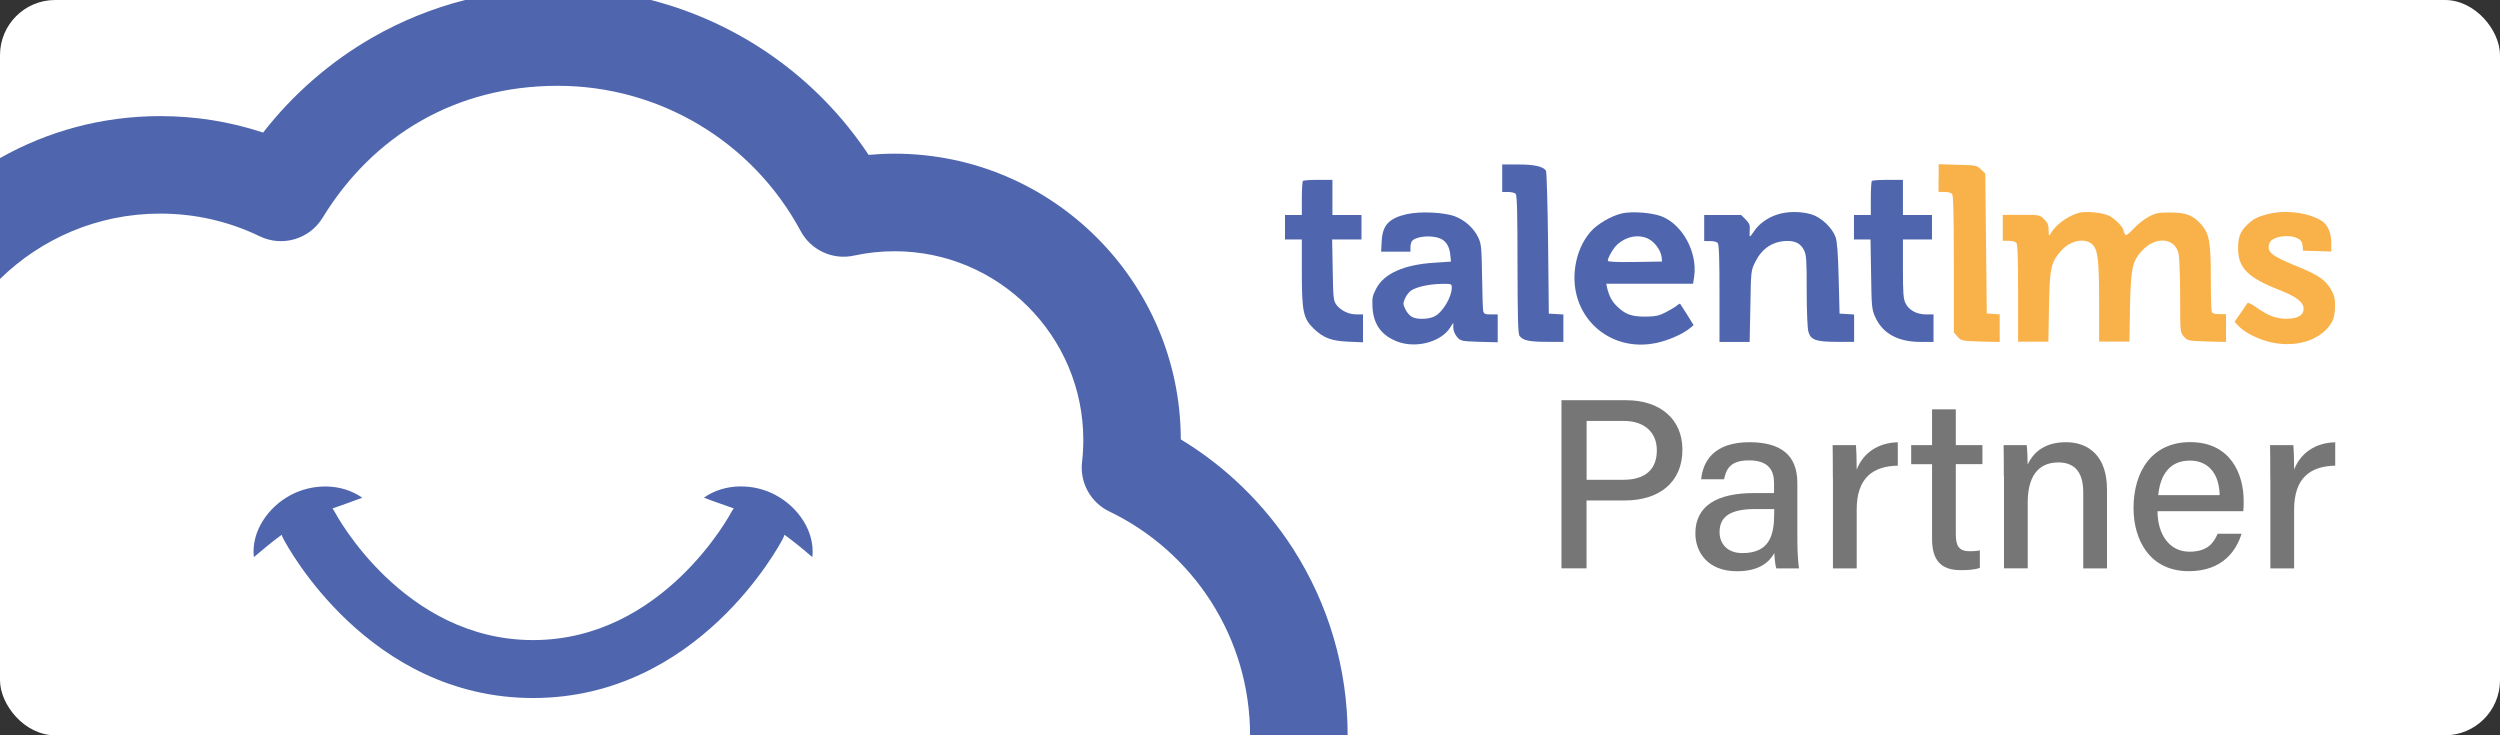 <?xml version="1.0" encoding="UTF-8"?>
<svg id="Livello_1" xmlns="http://www.w3.org/2000/svg" xmlns:xlink="http://www.w3.org/1999/xlink" viewBox="0 0 340 100">
  <rect x="0" y="0" width="340" height="100" fill="#333333" stroke="none"/>
  <defs>
    <filter id="luminosity-invert-noclip" x="-2821.14" y="-563.49" width="3392.89" height="3392.89" color-interpolation-filters="sRGB" filterUnits="userSpaceOnUse">
      <feColorMatrix result="cm" values="-1 0 0 0 1 0 -1 0 0 1 0 0 -1 0 1 0 0 0 1 0"/>
      <feFlood flood-color="#fff" result="bg"/>
      <feBlend in="cm" in2="bg"/>
    </filter>
    <mask id="mask" x="-2821.14" y="-563.49" width="3392.89" height="3392.89" maskUnits="userSpaceOnUse"/>
    <clipPath id="clippath">
      <rect x="-2034.69" y="-486.86" width="1820" height="2727.45" fill="none"/>
    </clipPath>
  </defs>
  <g mask="url(#mask)">
    <g opacity=".45">
      <g clip-path="url(#clippath)">
        <path id="Albero" d="M-1124.69-563.49c-935.43,0-1696.45,761.02-1696.45,1696.45s761.02,1696.45,1696.45,1696.45,1696.45-761.02,1696.45-1696.45S-189.27-563.49-1124.69-563.49ZM-2697.2,1364.13c-11-75.48-16.79-152.65-16.79-231.18,0-31.9,1.05-63.56,2.9-95,274.48,174.77,616.7,279.76,892.31,341.01-27.88,8.91-55.21,20.07-81.44,34.06-50.14,26.66-99.72,56.82-152.21,88.73-30.27,18.4-60.74,36.88-91.63,54.95-166.87-104.82-356.05-182.47-553.14-192.57ZM-2241.1,1610.4c-108.36,56.02-224.96,100.36-359.76,112.39-40.13-100.33-70.32-205.69-89.37-314.9,85.42,14.42,168.11,42.8,246.16,80.63,70.37,34.39,139.12,75.43,202.97,121.88ZM-2433.17,810.76l-14.55,32.62c116.05,61.55,226.46,138.18,326.56,223.19,61.48,51.97,118.98,108.94,170.71,170.4-249.2-65.84-527.82-166.9-748.94-319.57,17.45-128.69,50.22-252.51,96.57-369.5,316.49,38.02,651.86,329.49,878.19,538.31,36.7,38.55,75.73,77.15,117.82,115.71,35.61,32.67,102.92,85.91,168.17,136.05-84.95-11.33-208.34-30.73-350.36-61.97-170.82-207.32-399.33-359.07-644.16-465.25ZM-2119.12-106.73c55.18-44.32,113.33-85.08,174.2-121.83,39.37,52.34,95.02,129.16,158.17,224.56-20.43,62.96-32.96,125.76-41.64,191-38.06,278.75,18.26,547.33,142.7,783.79-404.47-448-443-875.86-433.44-1077.52ZM-1850.47-281.3c132.83-68.3,276.55-118.35,427.83-147.05,36.77,190.46,62.5,383.94,77.42,577.07,9.94,142.99,13.7,287.87,4.18,431.08-168.18-380.22-385.42-695.62-509.44-861.11ZM-1489.78,1110.25c-243-289.13-347.65-693.38-263.32-1062.72,129.42,200.99,282.23,470.74,391.02,764.73,71.47,193.33,116.85,378.2,135.76,551.19-97.06-74.48-186.06-159-263.47-253.2ZM-304.44-228.55c60.86,36.74,119,77.5,174.17,121.81,9.98,211.09-32.82,670.08-492.8,1140.54,6.36-97.65,23.2-195.09,48.29-289.9,36.46-138.05,86.71-274.88,150.7-402.59l-30.86-17.98c-114.4,190.63-201.27,396.86-248.84,614.61-14.17,64.93-22.32,131.49-26.84,198.86-74.12,64.12-235.71,185.01-292.71,227.35,11.26-104.29,32.38-213.78,63.16-325.95,12.7-46.3,27.12-93.58,42.86-140.49l2.6-8.09C-745.25,389.03-436.82-52.6-304.44-228.55ZM-691.27,158.53c-124.98-127.1-213.86-288.68-250.81-464.14-10.18-46.84-17.01-94.45-21.17-142.63,201.63,20.34,392.12,78.39,564.35,166.95-75.13,100.25-182.42,252.66-292.36,439.82ZM-642.6,1201.94c42.08-38.54,81.11-77.14,117.79-115.69,193.38-179.02,440.05-394.97,699.47-493.87-1.7,249.46-157.78,484.45-381.14,592.9-74.59,38.67-154.7,66.93-237.12,86.91-150.45,33.74-280.62,54.16-366.91,65.61,65.16-50.09,132.35-103.24,167.9-135.86ZM211.13,579.35c34-11.43,68.17-20.87,102.44-27.73,11.62-2.54,25.79-3.44,39.63-4.29,46.44,117.08,79.28,241.02,96.77,369.84-138.94,95.92-300.41,171.61-463.09,230.79,149.12-142.98,238.3-336.25,224.25-568.61ZM338.65,511.89c-207.07,17.75-420.24,126.02-612.27,253.92C-78.96,456.58-29.17,174.54-22.73-12.19,130.5,135.3,254.23,313.22,338.65,511.89ZM-1004.99-451.88c-2.56,254.73,89.13,512.45,260.41,703.72-57.87,104.1-115.06,217.01-167.38,336.14-13.2-158.99-62.02-313.34-157.27-451.78,0,0-30.69,18.26-30.7,18.26,127.4,219.74,140.41,466.81,82.54,704.48-.49,1.45-1.01,2.89-1.5,4.34l-2.77,8.65v.02c-15.31,46.09-29.37,92.44-41.85,137.92-28.13,102.56-48.57,203.19-61.18,299.55-21.71-165.23-66.32-340.7-132.81-522.76,23.63-216.05,10.01-431.23-16.64-645.13-25.87-194.51-62.16-386.61-109.75-576.72,84.36-13.84,170.92-21.16,259.2-21.16,40.27,0,80.18,1.53,119.7,4.47ZM-2226.66-12.18c6.42,186.4,56.04,467.74,249.82,776.33-192.67-128.66-407.64-238.36-610.9-252.93,84.42-198.39,208.03-376.07,361.08-523.39ZM-2555.43,1825.68c223.71-29.01,400.59-136.28,558.65-232.38,51.15-31.09,99.47-60.46,146.92-85.71,126.62-67.49,283.15-59.4,398.74,20.66,50.68,35.16,168.56,141.1,168.56,365.1,0,425.82-235.86,663.33-342.05,748.58-409.29-135.53-744.84-432.85-930.82-816.26ZM-624.36,2641.8c-119.8-97.27-342.46-333.94-342.46-748.45,0-152.87,49.51-261.39,155.82-341.52,122.11-92.02,381.58-146.24,711.21,4.15,140.31,62.84,276.48,153.91,405.5,270.4-185.99,382.94-521.21,679.91-930.06,815.42ZM351.22,1723.44c-93.97-81.81-191.6-151.19-291.83-207.12,111.68-23.44,216.93-73.61,296.64-156.43,0,0-24.33-26.15-24.33-26.15-66.39,51.88-144.92,84.91-227.9,97.38-79.51,12.29-162.93,10.82-241.38-6.24-78.53-29.16-157.12-49.04-233.58-59.66,263.38-62.55,577.46-164.63,832.88-327.22,1.85,31.42,2.9,63.06,2.9,94.95,0,208.68-40.29,407.92-113.4,590.49Z" fill="#ede9e6" opacity=".7"/>
      </g>
    </g>
  </g>
  <g>
    <rect x="0" y="0" width="340" height="100" rx="7.5" ry="7.5" fill="#fff"/>
    <g>
      <g>
        <path d="M212.36,54.43h8.83c4.53,0,7.62,2.53,7.62,6.73,0,4.55-3.31,6.9-7.79,6.9h-5.25v9.23h-3.41v-22.86ZM215.77,65.25h5.01c2.97,0,4.55-1.41,4.55-4s-1.86-4-4.43-4h-5.12v8.01Z" fill="#777677"/>
        <path d="M244.44,73.51c0,1.54.13,3.32.23,3.79h-3.09c-.13-.37-.23-1.18-.27-2.09-.59,1.08-1.89,2.48-5.08,2.48-3.97,0-5.66-2.59-5.66-5.15,0-3.76,2.96-5.48,7.93-5.48h2.77v-1.35c0-1.42-.46-3.1-3.41-3.1-2.64,0-3.1,1.28-3.39,2.57h-3.11c.23-2.44,1.74-5.06,6.61-5.04,4.17.02,6.47,1.7,6.47,5.55v7.82ZM241.29,69.23h-2.55c-3.24,0-4.88.91-4.88,3.13,0,1.64,1.11,2.86,3.1,2.86,3.82,0,4.33-2.59,4.33-5.47v-.52Z" fill="#777677"/>
        <path d="M249.27,65.09c0-2.21-.02-3.56-.03-4.55h3.17c.05.45.1,1.83.1,3.33.85-2.2,2.81-3.65,5.59-3.72v3.18c-3.42.07-5.59,1.69-5.59,5.99v7.98h-3.23v-12.21Z" fill="#777677"/>
        <path d="M259.92,60.54h2.84v-4.87h3.23v4.87h3.62v2.58h-3.62v9.52c0,1.56.39,2.33,1.89,2.33.37,0,.95-.02,1.38-.12v2.38c-.75.28-1.8.31-2.62.31-2.74,0-3.88-1.43-3.88-4.24v-10.17h-2.84v-2.58Z" fill="#777677"/>
        <path d="M272.52,64.76c0-1.45,0-2.94-.03-4.22h3.14c.08.48.13,2.13.13,2.63.65-1.36,2.01-3.03,5.2-3.03s5.59,1.99,5.59,6.4v10.76h-3.23v-10.36c0-2.41-.92-4.05-3.38-4.05-2.93,0-4.17,2.15-4.17,5.44v8.96h-3.23v-12.54Z" fill="#777677"/>
        <path d="M293.42,69.53c.02,3.15,1.6,5.5,4.35,5.5,2.51,0,3.31-1.25,3.83-2.44h3.25c-.65,2.13-2.45,5.09-7.17,5.09-5.32,0-7.52-4.25-7.52-8.58,0-5.04,2.55-8.97,7.7-8.97,5.47,0,7.28,4.3,7.28,8,0,.52,0,.94-.05,1.39h-11.67ZM301.87,67.34c-.03-2.6-1.3-4.7-4.05-4.7s-4.03,1.95-4.3,4.7h8.35Z" fill="#777677"/>
        <path d="M308.76,65.09c0-2.21-.02-3.56-.03-4.55h3.17c.05.45.1,1.83.1,3.33.85-2.2,2.81-3.65,5.59-3.72v3.18c-3.42.07-5.59,1.69-5.59,5.99v7.98h-3.23v-12.21Z" fill="#777677"/>
      </g>
      <g>
        <g>
          <path d="M263.64,24.21v1.89h.79c.44,0,.89.1,1.04.25.19.19.25,2.6.25,9.54v9.31l.5.58c.5.56.56.58,3.12.67l2.62.06v-3.76l-.87-.06-.89-.06-.1-9.5-.1-9.52-.58-.56c-.56-.56-.64-.58-3.16-.64l-2.6-.08v1.89Z" fill="#f9b14a"/>
          <path d="M282.56,28.99c-1.54.5-3.08,1.68-3.7,2.83-.21.35-.23.29-.25-.48,0-.73-.12-1.04-.6-1.52-.6-.6-.62-.6-3.12-.6h-2.51v3.53h.79c.44,0,.89.1,1.04.25.19.19.25,2,.25,6.86v6.61h4.12l.08-4.74c.1-5.28.25-5.99,1.6-7.57,1.23-1.43,3.2-1.87,4.26-.96.79.71.96,2.04.96,7.98v5.28h4.12l.08-4.64c.1-5.26.31-6.28,1.58-7.67,1.85-2.06,4.53-1.87,5.03.35.1.46.21,3.06.21,5.76,0,4.91,0,4.93.5,5.51.5.56.56.58,3.12.67l2.62.06v-3.78h-.91c-.64,0-.96-.1-1.04-.33-.06-.19-.12-2.27-.12-4.64,0-4.86-.21-5.97-1.29-7.21-1.12-1.27-2.08-1.64-4.22-1.64-1.62,0-2.02.08-2.91.56-.58.29-1.5,1.02-2.06,1.62-.77.81-1.06,1.02-1.18.79-.1-.15-.19-.35-.19-.46,0-.44-1.12-1.62-1.93-2.04-.94-.48-3.37-.71-4.3-.39Z" fill="#f9b14a"/>
          <path d="M308.37,29.13c-1.43.37-2.08.73-2.89,1.58-.85.89-1.1,1.58-1.1,3.1,0,2.64,1.37,3.99,5.72,5.67,2.12.83,3.1,1.56,3.18,2.35.1,1-.71,1.52-2.33,1.52-1.43,0-2.54-.44-4.14-1.58-.56-.42-1.08-.67-1.16-.54-.06.1-.5.73-.94,1.37l-.81,1.16.56.6c.87.91,2.83,1.87,4.53,2.22,3.51.75,6.9-.44,8.21-2.89.23-.44.35-1.14.37-2.02,0-1.1-.1-1.52-.56-2.31-.79-1.35-1.7-1.95-4.8-3.22-3.39-1.39-3.99-1.91-3.55-3.1.33-.87,2.62-1.25,3.82-.62.44.23.62.48.67.98l.06.69,1.93.06,1.91.06v-1.18c0-1.41-.48-2.49-1.33-3.01-1.83-1.14-5.03-1.52-7.36-.89Z" fill="#f9b14a"/>
        </g>
        <g>
          <path d="M204.3,24.24v1.87h.79c.44,0,.89.1,1.04.25.19.19.25,2.62.25,9.61.02,7.36.06,9.46.29,9.73.46.6,1.31.79,3.68.79h2.27v-3.72l-.98-.06-1-.06-.1-9.57c-.06-5.26-.19-9.69-.29-9.86-.37-.58-1.56-.85-3.77-.85h-2.18v1.87Z" fill="#4f66ae"/>
          <path d="M177.2,24.6c-.08.06-.15,1.14-.15,2.39v2.25h-2.29v3.33h2.29v4.58c0,5.24.21,6.18,1.6,7.53,1.35,1.29,2.39,1.68,4.7,1.79l2.02.08v-3.79h-.87c-1.08,0-2.16-.52-2.75-1.31-.4-.54-.44-.94-.5-4.74l-.08-4.14h3.99v-3.33h-3.95v-4.78h-1.93c-1.08,0-2.02.06-2.08.15Z" fill="#4f66ae"/>
          <path d="M254.58,24.6c-.08.06-.15,1.14-.15,2.39v2.25h-2.29v3.33h2.25l.08,4.72c.06,4.45.1,4.81.56,5.82,1,2.25,3.1,3.39,6.16,3.39h1.77v-3.74h-1c-1.27,0-2.33-.56-2.79-1.48-.31-.6-.37-1.31-.37-4.72v-3.99h3.95v-3.33h-3.95v-4.78h-2.04c-1.12,0-2.12.06-2.18.15Z" fill="#4f66ae"/>
          <path d="M191.38,29.11c-2.48.56-3.35,1.5-3.47,3.66l-.08,1.46h3.99v-.58c0-.31.08-.67.17-.81.44-.69,2.64-.92,3.89-.4.81.35,1.27,1.12,1.37,2.31l.08.83-2.25.15c-4.08.25-6.84,1.46-7.9,3.49-.54,1.02-.58,1.29-.52,2.62.15,2.31,1.23,3.79,3.39,4.62,2.52.96,5.91.06,7.16-1.89l.44-.67v.67c0,.4.21.89.5,1.25.5.56.56.58,3.02.67l2.52.06v-3.79h-.94c-.79,0-.94-.06-1.04-.48-.04-.25-.12-2.37-.15-4.72-.06-3.83-.1-4.37-.5-5.22-.6-1.29-1.79-2.37-3.18-2.91-1.44-.56-4.76-.71-6.49-.31ZM197.44,39.09c0,1.33-1.25,3.41-2.37,3.95-.83.4-2.31.44-3.04.06-.29-.15-.69-.6-.89-1.02-.33-.69-.35-.83-.06-1.48.17-.42.54-.89.85-1.1.77-.5,2.48-.87,4.12-.89,1.33-.02,1.39,0,1.39.48Z" fill="#4f66ae"/>
          <path d="M220.57,29.03c-1.35.29-3.31,1.41-4.22,2.45-1.1,1.27-1.81,2.83-2.1,4.7-1.04,6.68,4.53,11.9,11.11,10.44,1.62-.35,3.6-1.25,4.49-2l.48-.4-.87-1.41c-.5-.77-.92-1.46-.96-1.5-.02-.04-.23.06-.42.23-.21.19-.89.58-1.52.92-.98.5-1.39.58-2.81.6-1.87,0-2.72-.31-3.85-1.41-.69-.67-1.06-1.39-1.33-2.5l-.12-.56h11.81l.15-1c.46-3.31-1.6-7.07-4.45-8.17-1.31-.5-3.93-.71-5.39-.4ZM224.21,32.5c.83.4,1.66,1.56,1.77,2.45l.06.62-3.68.06c-2.52.04-3.7-.02-3.7-.17,0-.42.79-1.77,1.29-2.2,1.23-1.12,2.89-1.44,4.26-.77Z" fill="#4f66ae"/>
          <path d="M241.6,29.21c-1.29.44-2.41,1.27-3.04,2.23-.25.37-.5.71-.56.71s-.08-.37-.04-.83c.06-.69-.02-.92-.54-1.46l-.62-.62h-5.03v3.54h.79c.44,0,.89.1,1.04.25.19.19.25,2,.25,6.86v6.61h4.1l.1-4.85c.08-4.81.08-4.87.67-6.03.92-1.87,2.43-2.85,4.41-2.85,1.1,0,1.79.4,2.21,1.25.33.62.37,1.37.37,5.51,0,2.75.1,5.12.23,5.57.31,1.14,1.04,1.39,3.93,1.39h2.29v-3.72l-.98-.06-1-.06-.12-4.78c-.08-3.27-.21-5.05-.42-5.62-.46-1.29-1.96-2.7-3.29-3.1-1.48-.44-3.39-.42-4.74.06Z" fill="#4f66ae"/>
        </g>
      </g>
    </g>
    <path d="M88.52,0c12.04,3.1,22.63,10.54,29.61,21.06,1.17-.1,2.35-.16,3.53-.16,21.44,0,38.89,17.43,38.93,38.86,6.14,3.72,11.36,8.8,15.27,14.88,4.85,7.57,7.42,16.34,7.42,25.36h-13.27c0-6.48-1.84-12.77-5.32-18.2-3.39-5.29-8.17-9.52-13.82-12.24-2.55-1.22-4.04-3.93-3.71-6.74.11-.97.17-1.98.17-2.98,0-14.16-11.52-25.67-25.67-25.67-1.86,0-3.71.2-5.51.59-2.89.64-5.86-.73-7.26-3.34-6.55-12.18-19.2-19.75-33.03-19.75s-25.11,6.71-31.99,17.95c-1.78,2.91-5.47,4-8.54,2.52-4.24-2.05-8.8-3.09-13.55-3.09-8.47,0-16.16,3.39-21.78,8.89v-16.44c6.44-3.64,13.87-5.71,21.78-5.71,4.82,0,9.51.75,14,2.24,4.07-5.22,9.13-9.64,14.89-12.94,3.95-2.26,8.18-3.97,12.58-5.09h25.27ZM105.51,67.34c-3.01-1.62-6.93-1.66-9.78.34,1.51.59,2.78.99,4.06,1.46-.12.17-.24.34-.34.53-.09.17-9.25,17.38-26.95,17.38s-26.87-17.22-26.95-17.38c-.1-.19-.21-.36-.33-.52,1.28-.46,2.6-.9,4.05-1.46-2.85-2-6.77-1.96-9.78-.34-3.02,1.62-5.35,4.92-4.97,8.42,1.33-1.13,2.54-2.13,3.79-3.04.06.19.14.39.24.57.46.88,11.51,21.63,33.95,21.63s33.49-20.75,33.95-21.63c.1-.19.17-.38.24-.57,1.26.91,2.49,1.92,3.79,3.04.38-3.5-1.95-6.81-4.97-8.42Z" fill="#4f66ae"/>
  </g>
</svg>